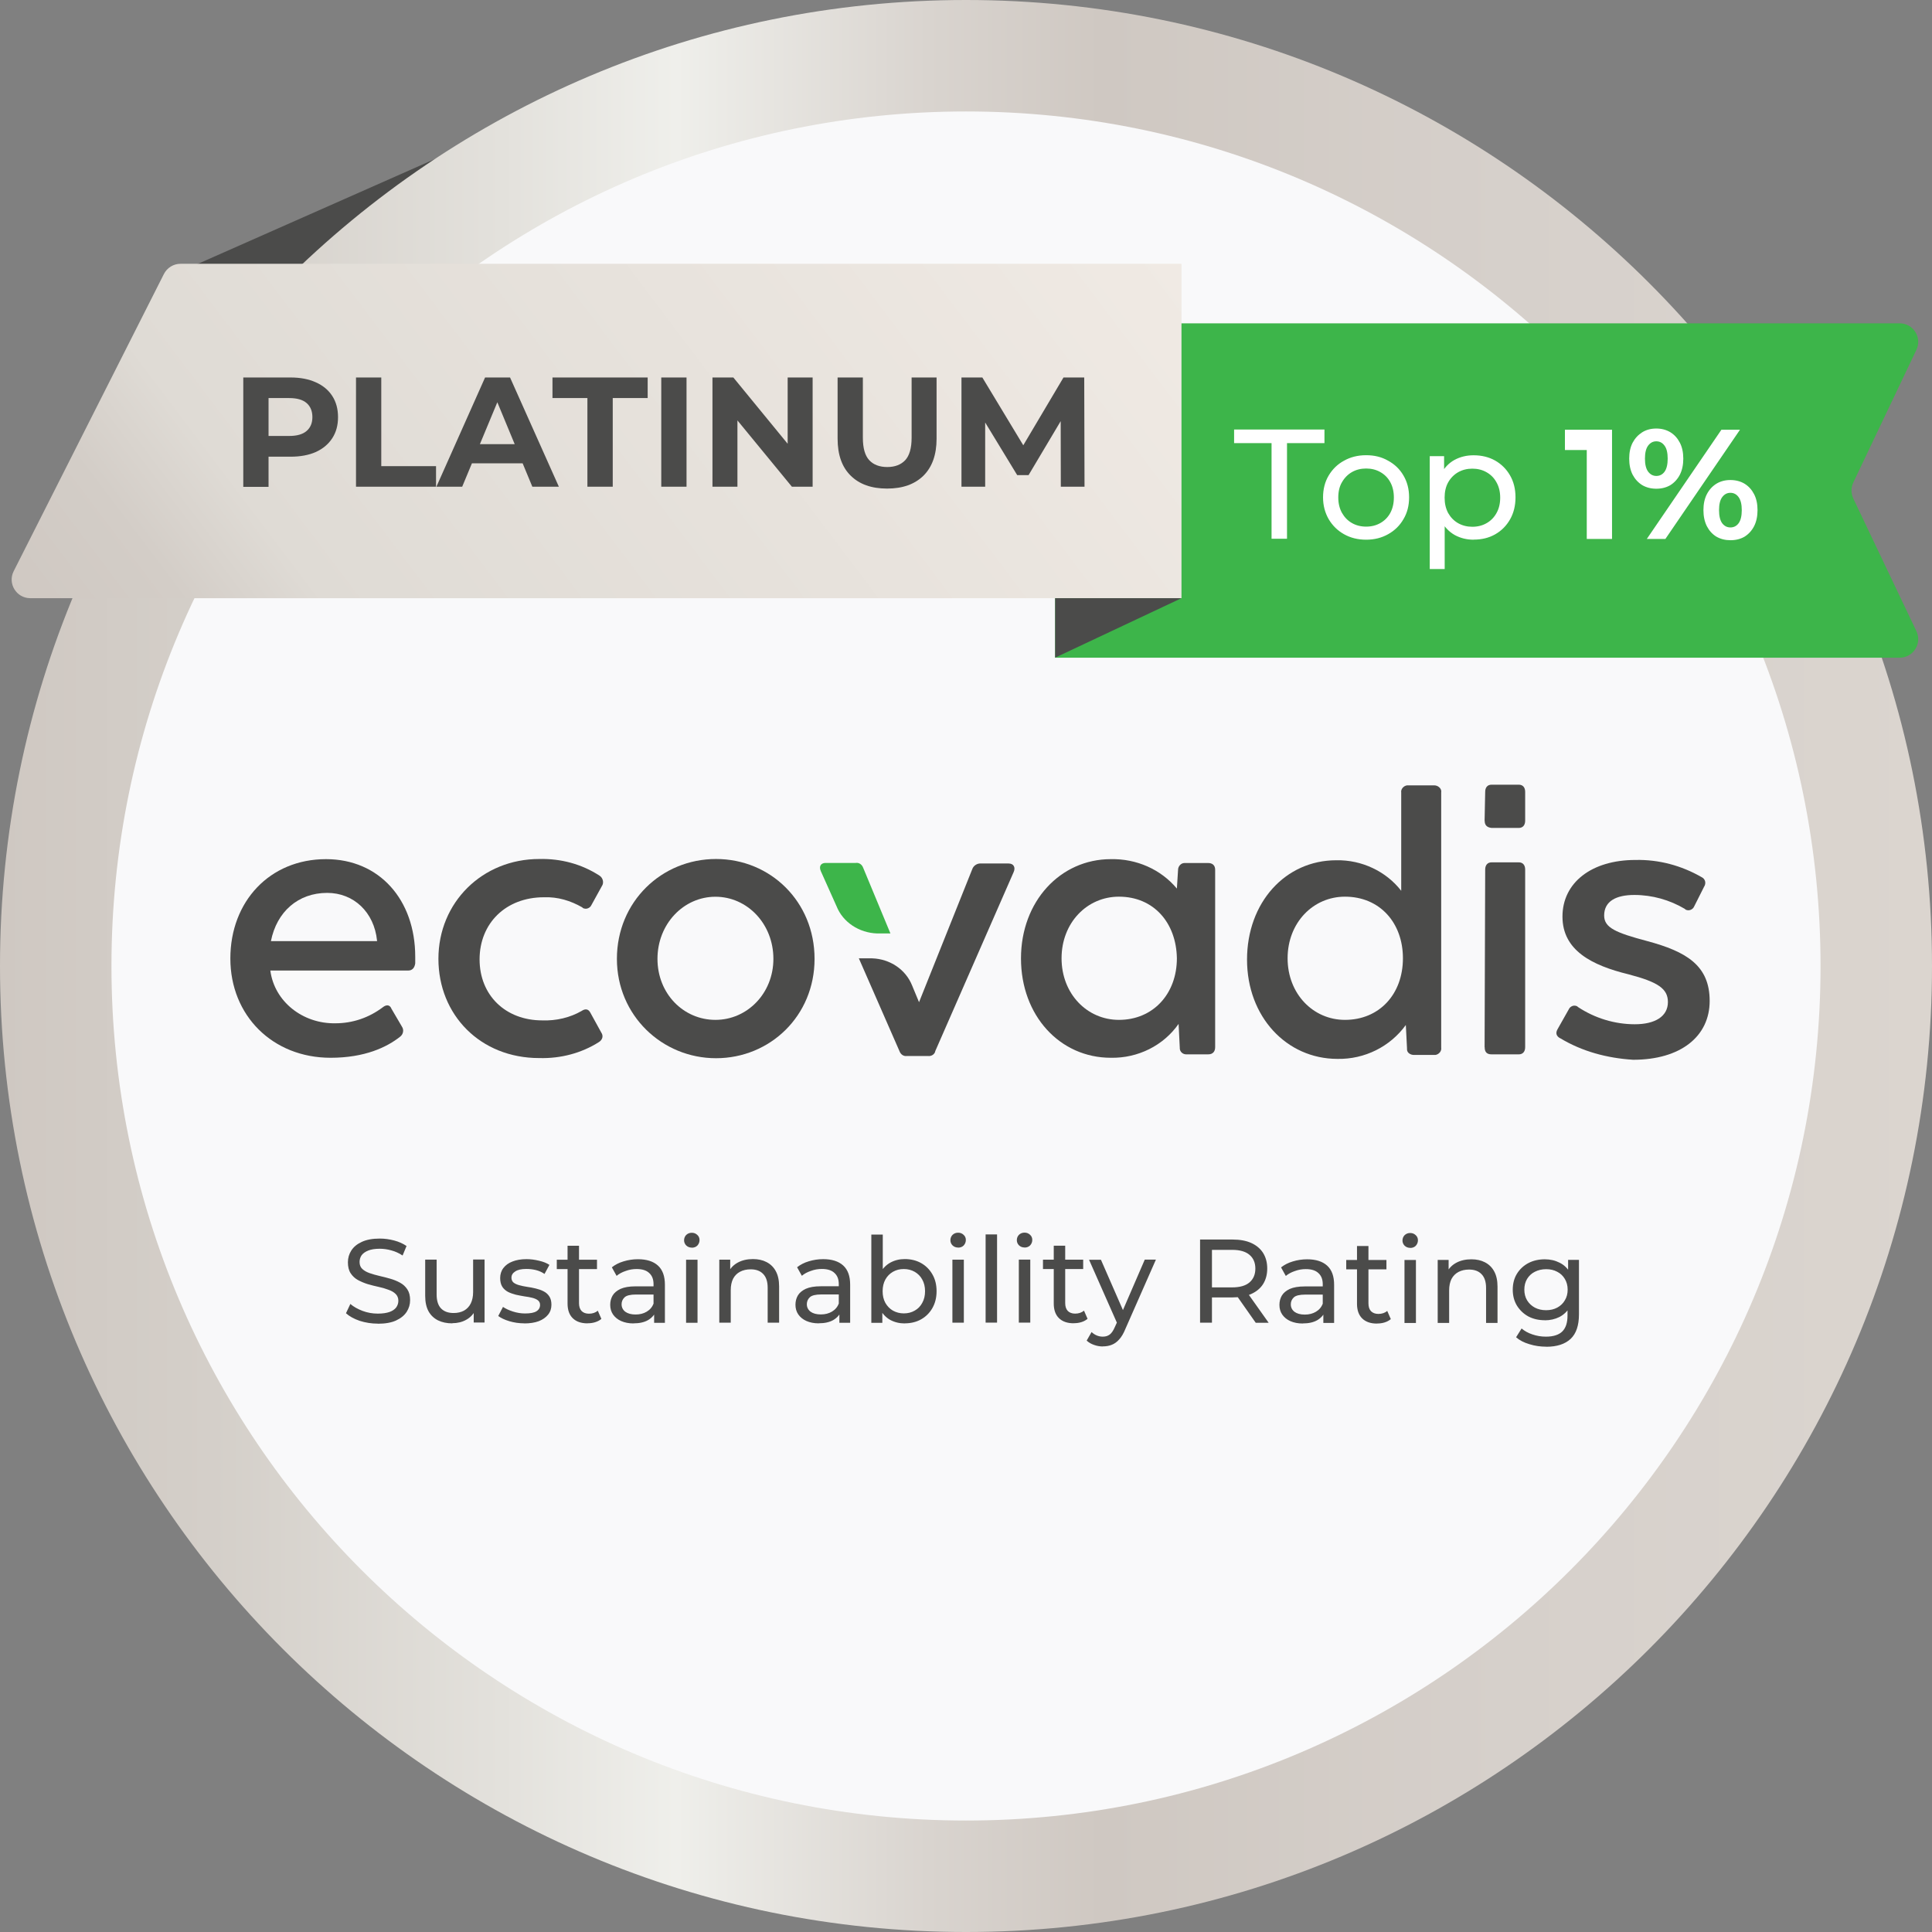 <?xml version="1.0" encoding="utf-8"?>
<svg xmlns="http://www.w3.org/2000/svg" xmlns:xlink="http://www.w3.org/1999/xlink" id="Layer_1" viewBox="0 0 260 260">
  <rect x="0" y="0" width="260" height="260" fill="#808080" stroke="none"/>
  <defs>
    <style>.cls-1{fill:none;}.cls-2{fill:url(#linear-gradient);}.cls-3{fill:#f9f9fa;}.cls-4{fill:#fff;}.cls-5{fill:#3db54a;}.cls-6{fill:#4b4b4a;}.cls-7{fill:url(#linear-gradient-2);}</style>
    <linearGradient id="linear-gradient" x1="0" y1="-93" x2="260" y2="-93" gradientTransform="translate(0 223)" gradientUnits="userSpaceOnUse">
      <stop offset="0" stop-color="#cfc8c2"/>
      <stop offset=".11" stop-color="#d4cfc9"/>
      <stop offset=".26" stop-color="#e3e1dc"/>
      <stop offset=".35" stop-color="#efefeb"/>
      <stop offset=".48" stop-color="#d9d4cf"/>
      <stop offset=".57" stop-color="#cfc8c2"/>
      <stop offset=".78" stop-color="#d6d0cb"/>
      <stop offset="1" stop-color="#dbd5cf"/>
    </linearGradient>
    <linearGradient id="linear-gradient-2" x1="23.16" y1="-113.6" x2="145.2" y2="-205.76" gradientTransform="translate(0 223)" gradientUnits="userSpaceOnUse">
      <stop offset="0" stop-color="#cfc8c2"/>
      <stop offset=".12" stop-color="#d3cdc7"/>
      <stop offset=".22" stop-color="#dfdbd5"/>
      <stop offset="1" stop-color="#f0eae4"/>
    </linearGradient>
  </defs>
  <g id="medal-platinum">
    <g>
      <path class="cls-6" d="M73,15L24.39,36.5h28l20.61-21.5Z"/>
      <path class="cls-2" d="M130,260c71.8,0,130-58.2,130-130S201.8,0,130,0,0,58.2,0,130s58.2,130,130,130Z"/>
      <path class="cls-3" d="M130,245c63.51,0,115-51.49,115-115S193.51,15,130,15,15,66.49,15,130s51.49,115,115,115Z"/>
      <path class="cls-1" d="M72,188h116v3H72v-3Z"/>
      <path class="cls-6" d="M50.85,178.13c-.85,0-1.67-.13-2.45-.38-.78-.27-1.39-.61-1.84-1.02l.59-1.25c.43,.37,.97,.68,1.63,.93s1.35,.37,2.06,.37c.65,0,1.18-.08,1.58-.22,.41-.15,.7-.35,.9-.61,.19-.27,.29-.57,.29-.9,0-.38-.13-.69-.38-.93-.25-.24-.57-.42-.98-.56-.39-.15-.83-.28-1.31-.38s-.97-.23-1.46-.37c-.48-.15-.92-.34-1.33-.56-.39-.22-.71-.52-.96-.9-.25-.38-.37-.88-.37-1.47s.15-1.1,.45-1.58c.31-.49,.78-.88,1.41-1.17,.64-.3,1.45-.45,2.43-.45,.65,0,1.3,.09,1.94,.26s1.19,.42,1.66,.74l-.53,1.28c-.48-.32-.99-.55-1.52-.69-.53-.15-1.05-.22-1.55-.22-.63,0-1.15,.08-1.55,.24s-.7,.37-.9,.64c-.18,.27-.27,.57-.27,.9,0,.4,.12,.71,.37,.94,.26,.24,.58,.42,.98,.56,.41,.14,.85,.27,1.33,.38,.48,.11,.96,.23,1.44,.37,.49,.14,.93,.32,1.33,.54,.41,.22,.73,.52,.98,.9s.37,.85,.37,1.44-.15,1.09-.46,1.58c-.31,.48-.79,.87-1.44,1.17-.64,.29-1.45,.43-2.43,.43h-.01Zm10.02-.04c-.73,0-1.37-.13-1.92-.4-.54-.27-.97-.67-1.28-1.22-.3-.55-.45-1.25-.45-2.08v-4.88h1.54v4.7c0,.83,.2,1.46,.59,1.87,.41,.42,.97,.62,1.7,.62,.53,0,1-.11,1.39-.32,.39-.22,.7-.54,.91-.96,.21-.43,.32-.94,.32-1.54v-4.38h1.54v8.48h-1.46v-2.29l.24,.61c-.28,.56-.69,1-1.25,1.31-.55,.31-1.18,.46-1.87,.46v.02Zm9.69,0c-.7,0-1.38-.1-2.02-.29-.63-.19-1.13-.43-1.49-.7l.64-1.22c.36,.24,.81,.45,1.34,.62s1.08,.26,1.63,.26c.71,0,1.23-.1,1.54-.3,.32-.2,.48-.49,.48-.85,0-.27-.1-.47-.29-.62s-.45-.26-.77-.34c-.31-.08-.66-.14-1.04-.19-.38-.06-.77-.14-1.15-.22-.38-.1-.74-.22-1.06-.38-.32-.17-.58-.4-.77-.69-.19-.3-.29-.69-.29-1.18s.14-.96,.43-1.34,.69-.68,1.22-.88c.53-.21,1.16-.32,1.89-.32,.55,0,1.11,.07,1.68,.21,.58,.13,1.05,.32,1.41,.56l-.66,1.22c-.38-.26-.78-.43-1.2-.53s-.83-.14-1.25-.14c-.67,0-1.17,.11-1.5,.34-.33,.21-.5,.49-.5,.83,0,.29,.1,.51,.29,.67,.2,.15,.46,.27,.77,.35,.32,.09,.67,.16,1.06,.22,.38,.05,.77,.13,1.15,.22,.38,.09,.73,.21,1.04,.37,.32,.16,.58,.38,.77,.67,.2,.29,.3,.67,.3,1.15,0,.51-.15,.96-.45,1.33-.3,.37-.72,.67-1.26,.88-.54,.2-1.19,.3-1.95,.3h0Zm8.5,0c-.85,0-1.51-.23-1.98-.69s-.7-1.12-.7-1.97v-7.78h1.54v7.71c0,.46,.11,.81,.34,1.06,.23,.24,.57,.37,.99,.37,.48,0,.88-.13,1.2-.4l.48,1.1c-.23,.2-.52,.35-.85,.45-.32,.1-.66,.14-1.01,.14h0Zm-4.13-7.3v-1.26h5.41v1.26s-5.41,0-5.41,0Zm13.1,7.22v-1.79l-.08-.34v-3.06c0-.65-.19-1.15-.58-1.5-.37-.36-.94-.54-1.7-.54-.5,0-.99,.08-1.47,.26-.48,.16-.89,.38-1.22,.66l-.64-1.15c.44-.35,.96-.62,1.57-.8,.62-.19,1.26-.29,1.94-.29,1.16,0,2.06,.28,2.69,.85,.63,.57,.94,1.43,.94,2.59v5.12h-1.45Zm-2.78,.09c-.63,0-1.18-.11-1.66-.32-.47-.21-.83-.51-1.09-.88-.26-.38-.38-.82-.38-1.3s.11-.88,.32-1.25c.22-.37,.58-.67,1.07-.9,.5-.22,1.17-.34,2.02-.34h2.69v1.1h-2.62c-.77,0-1.29,.13-1.55,.38-.27,.26-.4,.57-.4,.93,0,.42,.17,.75,.5,1.01,.33,.24,.79,.37,1.38,.37s1.08-.13,1.5-.38c.44-.26,.75-.63,.94-1.12l.3,1.06c-.2,.5-.56,.9-1.07,1.2-.51,.29-1.16,.43-1.94,.43h0Zm7.08-.09v-8.48h1.54v8.48h-1.54Zm.77-10.11c-.3,0-.55-.1-.75-.29-.19-.19-.29-.43-.29-.7s.1-.53,.29-.72c.2-.19,.45-.29,.75-.29s.54,.1,.74,.29c.2,.18,.3,.41,.3,.69s-.1,.53-.29,.74c-.19,.19-.44,.29-.75,.29h0Zm8.23,1.54c.69,0,1.3,.13,1.82,.4,.53,.27,.95,.67,1.25,1.22s.45,1.23,.45,2.06v4.88h-1.54v-4.7c0-.82-.2-1.44-.61-1.86-.4-.42-.96-.62-1.68-.62-.54,0-1.02,.11-1.42,.32-.41,.21-.72,.53-.94,.94-.21,.42-.32,.93-.32,1.55v4.37h-1.54v-8.48h1.47v2.29l-.24-.61c.28-.55,.7-.99,1.28-1.3s1.25-.46,2.02-.46Zm11.63,8.56v-1.79l-.08-.34v-3.06c0-.65-.19-1.15-.58-1.5-.37-.36-.94-.54-1.7-.54-.5,0-.99,.08-1.47,.26-.48,.16-.89,.38-1.22,.66l-.64-1.15c.44-.35,.96-.62,1.57-.8,.62-.19,1.26-.29,1.94-.29,1.16,0,2.06,.28,2.69,.85,.63,.57,.94,1.43,.94,2.59v5.12h-1.45Zm-2.78,.09c-.63,0-1.18-.11-1.66-.32-.47-.21-.83-.51-1.09-.88-.26-.38-.38-.82-.38-1.3s.11-.88,.32-1.25c.22-.37,.58-.67,1.07-.9,.5-.22,1.17-.34,2.02-.34h2.69v1.1h-2.62c-.77,0-1.29,.13-1.55,.38-.27,.26-.4,.57-.4,.93,0,.42,.17,.75,.5,1.01,.33,.24,.79,.37,1.38,.37s1.08-.13,1.5-.38c.44-.26,.75-.63,.94-1.12l.3,1.06c-.2,.5-.56,.9-1.07,1.2-.51,.29-1.16,.43-1.94,.43h0Zm11.58,.01c-.72,0-1.38-.16-1.97-.48-.58-.33-1.03-.82-1.38-1.46-.33-.64-.5-1.44-.5-2.4s.17-1.76,.51-2.4c.35-.64,.82-1.12,1.39-1.44,.59-.32,1.23-.48,1.94-.48,.83,0,1.57,.18,2.21,.54s1.15,.87,1.52,1.52c.37,.64,.56,1.39,.56,2.26s-.19,1.62-.56,2.27c-.37,.65-.88,1.16-1.52,1.52s-1.38,.54-2.21,.54h0Zm-4.5-.09v-11.87h1.54v5.65l-.16,1.97,.1,1.97v2.29h-1.48Zm4.37-1.26c.54,0,1.03-.12,1.46-.37,.44-.24,.78-.59,1.02-1.04,.26-.46,.38-.99,.38-1.58s-.13-1.13-.38-1.57c-.24-.45-.59-.79-1.02-1.04-.43-.24-.91-.37-1.46-.37s-1.02,.12-1.46,.37c-.43,.25-.77,.59-1.02,1.04-.24,.44-.37,.96-.37,1.57s.12,1.12,.37,1.58c.26,.45,.6,.8,1.02,1.04,.44,.24,.92,.37,1.46,.37Zm6.54,1.25v-8.48h1.54v8.48h-1.54Zm.77-10.11c-.3,0-.55-.1-.75-.29-.19-.19-.29-.43-.29-.7s.1-.53,.29-.72c.2-.19,.45-.29,.75-.29s.54,.1,.74,.29c.2,.18,.3,.41,.3,.69s-.1,.53-.29,.74c-.19,.19-.44,.29-.75,.29h0Zm3.7,10.1v-11.87h1.54v11.87h-1.54Zm4.47,0v-8.48h1.54v8.48h-1.54Zm.77-10.11c-.3,0-.55-.1-.75-.29-.19-.19-.29-.43-.29-.7s.1-.53,.29-.72c.2-.19,.45-.29,.75-.29s.54,.1,.74,.29c.2,.18,.3,.41,.3,.69s-.1,.53-.29,.74c-.19,.19-.44,.29-.75,.29h0Zm6.61,10.2c-.85,0-1.51-.23-1.98-.69s-.7-1.12-.7-1.97v-7.78h1.54v7.71c0,.46,.11,.81,.34,1.06,.23,.24,.57,.37,.99,.37,.48,0,.88-.13,1.2-.4l.48,1.1c-.24,.2-.52,.35-.85,.45-.32,.1-.66,.14-1.01,.14h0Zm-4.13-7.3v-1.26h5.41v1.26h-5.41Zm8.05,10.42c-.4,0-.8-.07-1.18-.21-.38-.13-.71-.32-.99-.58l.66-1.15c.21,.2,.45,.36,.7,.46,.26,.11,.53,.16,.82,.16,.37,0,.68-.1,.93-.29,.25-.19,.48-.53,.69-1.02l.53-1.17,.16-.19,3.33-7.7h1.5l-4.11,9.33c-.24,.6-.52,1.07-.83,1.41-.3,.34-.63,.58-.99,.72-.36,.15-.76,.22-1.2,.22h-.02Zm2.02-2.92l-3.87-8.75h1.6l3.3,7.55-1.02,1.2h-.01Zm11.07-.27v-11.2h4.37c.98,0,1.82,.15,2.51,.46,.69,.31,1.23,.76,1.6,1.34,.37,.59,.56,1.29,.56,2.1s-.19,1.51-.56,2.1c-.37,.58-.91,1.02-1.6,1.33s-1.53,.46-2.51,.46h-3.49l.72-.74v4.14h-1.6Zm7.49,0l-2.85-4.06h1.71l2.88,4.06h-1.74Zm-5.89-3.98l-.72-.78h3.44c1.02,0,1.8-.22,2.32-.66,.53-.45,.8-1.07,.8-1.87s-.27-1.42-.8-1.86c-.52-.44-1.3-.66-2.32-.66h-3.44l.72-.8v6.62h0Zm14.99,3.99v-1.79l-.08-.34v-3.06c0-.65-.19-1.15-.58-1.5-.37-.36-.94-.54-1.7-.54-.5,0-.99,.08-1.47,.26-.48,.16-.89,.38-1.22,.66l-.64-1.15c.44-.35,.96-.62,1.57-.8,.62-.19,1.26-.29,1.94-.29,1.16,0,2.06,.28,2.69,.85s.94,1.43,.94,2.59v5.12h-1.45Zm-2.78,.09c-.63,0-1.18-.11-1.66-.32-.47-.21-.83-.51-1.09-.88-.26-.38-.38-.82-.38-1.3s.11-.88,.32-1.25c.22-.37,.58-.67,1.07-.9,.5-.22,1.17-.34,2.02-.34h2.69v1.1h-2.62c-.77,0-1.29,.13-1.55,.38-.27,.26-.4,.57-.4,.93,0,.42,.17,.75,.5,1.01,.33,.24,.79,.37,1.38,.37s1.08-.13,1.5-.38c.44-.26,.75-.63,.94-1.12l.3,1.06c-.2,.5-.56,.9-1.07,1.2-.51,.29-1.16,.43-1.94,.43h-.01Zm9.99,.01c-.85,0-1.51-.23-1.98-.69s-.7-1.12-.7-1.97v-7.78h1.54v7.71c0,.46,.11,.81,.34,1.06,.24,.24,.57,.37,.99,.37,.48,0,.88-.13,1.2-.4l.48,1.1c-.24,.2-.52,.35-.85,.45-.32,.1-.66,.14-1.01,.14h0Zm-4.13-7.3v-1.26h5.41v1.26h-5.41Zm7.84,7.22v-8.48h1.54v8.48h-1.54Zm.77-10.11c-.3,0-.55-.1-.75-.29-.19-.19-.29-.43-.29-.7s.1-.53,.29-.72c.2-.19,.45-.29,.75-.29s.54,.1,.74,.29c.2,.18,.3,.41,.3,.69s-.1,.53-.29,.74c-.19,.19-.44,.29-.75,.29h0Zm8.23,1.54c.69,0,1.3,.13,1.82,.4,.53,.27,.95,.67,1.25,1.22s.45,1.23,.45,2.06v4.88h-1.54v-4.7c0-.82-.2-1.44-.61-1.86-.4-.42-.96-.62-1.68-.62-.54,0-1.02,.11-1.42,.32s-.72,.53-.94,.94c-.21,.42-.32,.93-.32,1.55v4.37h-1.54v-8.48h1.47v2.29l-.24-.61c.28-.55,.7-.99,1.28-1.3s1.25-.46,2.02-.46h0Zm10.07,11.76c-.78,0-1.54-.11-2.27-.34-.72-.21-1.32-.52-1.78-.93l.74-1.18c.4,.34,.88,.61,1.46,.8,.58,.2,1.18,.3,1.81,.3,1,0,1.74-.24,2.21-.7,.47-.47,.7-1.18,.7-2.14v-1.79l.16-1.68-.08-1.7v-2.32h1.46v7.33c0,1.49-.37,2.59-1.12,3.3-.75,.7-1.84,1.06-3.28,1.06h-.01Zm-.19-3.56c-.82,0-1.56-.17-2.21-.51-.64-.35-1.15-.84-1.54-1.46-.37-.62-.56-1.33-.56-2.14s.19-1.54,.56-2.14c.38-.62,.9-1.1,1.54-1.44,.65-.34,1.39-.51,2.21-.51,.73,0,1.39,.15,1.98,.45,.6,.29,1.07,.74,1.42,1.34,.36,.61,.54,1.38,.54,2.3s-.18,1.68-.54,2.29c-.35,.61-.83,1.07-1.42,1.38-.6,.3-1.26,.45-1.98,.45h0Zm.18-1.35c.57,0,1.07-.12,1.5-.35,.44-.24,.78-.56,1.02-.98,.26-.42,.38-.9,.38-1.44s-.13-1.02-.38-1.44-.59-.74-1.02-.96c-.44-.24-.94-.35-1.5-.35s-1.07,.12-1.52,.35c-.44,.22-.78,.54-1.04,.96-.25,.42-.37,.9-.37,1.44s.12,1.02,.37,1.44c.26,.42,.6,.74,1.04,.98,.45,.24,.96,.35,1.52,.35Z"/>
      <path class="cls-6" d="M55.88,129.64c-.08,.59-.39,.97-.94,.97h-18.56c.55,4.19,4.37,7.17,8.74,7.1,2.34,0,4.53-.75,6.4-2.16,.47-.37,.94-.37,1.17,.22l1.4,2.39c.31,.45,.16,1.05-.24,1.35-1.79,1.42-4.76,2.84-9.36,2.84-7.8,0-13.49-5.68-13.49-13.36s5.3-13.37,12.87-13.37c7.17,0,12.01,5.45,12.01,13.14v.88Zm-19.42-2.99h14.28v-.07c-.39-3.81-3.12-6.42-6.71-6.42-3.91,0-6.79,2.54-7.57,6.49Z"/>
      <path class="cls-6" d="M199.79,140.92l.08-23.9c0-.59,.31-.97,.86-.97h3.66c.55,0,.86,.37,.86,.97v23.9c0,.6-.31,.97-.86,.97h-3.66c-.62,0-.93-.29-.93-.97h-.01Z"/>
      <path class="cls-6" d="M199.79,110.45l.08-3.88c0-.6,.31-.97,.86-.97h3.66c.55,0,.86,.37,.86,.97v3.88c0,.59-.31,.97-.86,.97h-3.66c-.62-.07-.93-.37-.93-.97h-.01Z"/>
      <path class="cls-6" d="M209.95,139.72c-.55-.3-.63-.75-.31-1.27l1.48-2.62c.16-.37,.63-.6,1.01-.45,.08,0,.16,.07,.24,.15,2.26,1.49,4.92,2.31,7.64,2.31s4.45-1.05,4.45-2.99c0-1.79-1.32-2.69-5.3-3.73-4.92-1.2-8.89-3.21-8.89-7.77s3.9-7.62,9.83-7.62c3.12-.07,6.16,.74,8.89,2.31,.47,.22,.63,.75,.39,1.2,0,.07-.08,.07-.08,.15l-1.32,2.62c-.16,.37-.63,.59-1.01,.45-.08,0-.16-.07-.24-.15-2.03-1.2-4.37-1.87-6.79-1.87s-4.06,.82-4.06,2.77c0,1.64,1.56,2.31,5.77,3.43,5.3,1.42,8.43,3.29,8.43,8.06s-3.9,7.92-10.3,7.92c-3.51-.22-6.87-1.12-9.83-2.91h0Z"/>
      <path class="cls-6" d="M59,129.04c0-7.62,5.93-13.44,13.57-13.44,2.89-.07,5.69,.67,8.11,2.24,.47,.3,.63,.97,.31,1.42l-1.4,2.54c-.16,.37-.63,.59-1.01,.45-.08,0-.16-.07-.24-.15-1.56-.89-3.27-1.42-5.14-1.35-5.14,0-8.66,3.51-8.66,8.36s3.51,8.21,8.43,8.21c1.87,.07,3.74-.37,5.3-1.27,.55-.37,.94-.22,1.17,.22l1.48,2.69c.31,.45,.16,.97-.31,1.27-2.34,1.49-5.14,2.24-8.04,2.16-7.95,0-13.57-5.82-13.57-13.36h0Z"/>
      <path class="cls-6" d="M83.02,129.04c0-7.69,6.01-13.44,13.34-13.44s13.26,5.75,13.26,13.44-6.01,13.37-13.26,13.37-13.34-5.75-13.34-13.37Zm21.06,0c0-4.71-3.51-8.36-7.8-8.36s-7.8,3.66-7.8,8.36,3.51,8.21,7.8,8.21,7.8-3.58,7.8-8.21Z"/>
      <path class="cls-6" d="M163.53,117.02v23.9c0,.59-.31,.97-.94,.97h-2.96c-.47,0-.86-.37-.86-.82v-.07l-.16-3.21c-2.03,2.91-5.46,4.63-9.12,4.56-6.86,0-12.09-5.68-12.09-13.37s5.3-13.36,12.09-13.36c3.43-.07,6.71,1.35,8.89,3.96l.16-2.54c0-.45,.39-.9,.86-.9h3.2c.53,0,.93,.29,.93,.89h0Zm-5.15,11.94c-.08-4.78-3.12-8.29-7.8-8.29-4.29,0-7.72,3.51-7.72,8.29s3.43,8.29,7.72,8.29c4.61,0,7.8-3.51,7.8-8.29Z"/>
      <path class="cls-6" d="M193.95,106.57v34.43c.08,.45-.31,.9-.78,.97h-2.89c-.47,0-.93-.3-.93-.74v-.15l-.16-3.14c-2.11,2.91-5.54,4.63-9.2,4.56-6.86,0-12.17-5.68-12.17-13.36s5.15-13.37,12.01-13.37c3.43-.07,6.71,1.49,8.74,4.11v-13.22c-.08-.45,.31-.9,.78-.97h3.67c.47,0,.94,.37,.94,.82,0-.08,0,0,0,.07h-.01Zm-5.15,22.39c0-4.78-3.12-8.29-7.8-8.29-4.29,0-7.72,3.51-7.72,8.29s3.43,8.29,7.72,8.29c4.6,0,7.8-3.43,7.8-8.29Z"/>
      <path class="cls-5" d="M116.17,116.8c-.16-.45-.55-.74-1.01-.67h-4.06c-.63,0-.93,.45-.63,1.12l2.11,4.71c.86,2.16,3.04,3.58,5.46,3.66h1.79s-3.66-8.82-3.66-8.82Z"/>
      <path class="cls-6" d="M135.76,116.2h-3.82c-.47,0-.93,.3-1.09,.75l-7.17,17.92-.93-2.24c-.86-2.16-2.97-3.58-5.38-3.66h-1.79l5.46,12.47c.16,.45,.55,.74,1.01,.67h2.81c.47,.07,.94-.22,1.01-.67l10.53-24.05c.31-.66,0-1.18-.63-1.18h0Z"/>
      <path class="cls-5" d="M249.41,64.93l8.49-17.85c.79-1.66-.42-3.57-2.26-3.57h-113.65v45h113.65c1.84,0,3.05-1.91,2.26-3.57l-8.49-17.85c-.32-.68-.32-1.47,0-2.15h0Z"/>
      <path class="cls-4" d="M171.12,72.5v-12.87h-5.04v-1.83h12.16v1.83h-5.04v12.87h-2.08Zm12.73,.13c-1.12,0-2.11-.25-2.98-.74s-1.55-1.16-2.06-2.02c-.5-.87-.76-1.85-.76-2.94s.25-2.09,.76-2.94,1.19-1.52,2.06-1.99c.87-.49,1.86-.74,2.98-.74s2.09,.24,2.96,.74c.88,.48,1.57,1.14,2.06,1.99,.5,.84,.76,1.82,.76,2.94s-.25,2.09-.76,2.94c-.49,.85-1.18,1.53-2.06,2.02-.87,.49-1.85,.74-2.96,.74Zm0-1.76c.71,0,1.35-.16,1.91-.48,.57-.32,1.02-.78,1.34-1.36,.32-.6,.48-1.29,.48-2.08s-.16-1.48-.48-2.06c-.32-.59-.77-1.04-1.34-1.36-.56-.32-1.2-.48-1.91-.48s-1.35,.16-1.91,.48-1.01,.78-1.34,1.36c-.34,.57-.5,1.26-.5,2.06s.17,1.48,.5,2.08c.34,.59,.78,1.04,1.34,1.36s1.2,.48,1.91,.48Zm14.46,1.76c-.92,0-1.77-.21-2.54-.63-.76-.43-1.37-1.07-1.83-1.91-.45-.84-.67-1.89-.67-3.15s.22-2.31,.65-3.15c.45-.84,1.05-1.47,1.81-1.89,.77-.42,1.63-.63,2.58-.63,1.09,0,2.06,.24,2.9,.71,.84,.48,1.51,1.14,2,1.99,.49,.84,.74,1.83,.74,2.96s-.25,2.13-.74,2.98c-.49,.85-1.15,1.52-2,2-.84,.48-1.81,.71-2.9,.71h0Zm-5.9,3.96v-15.2h1.93v3l-.13,2.58,.21,2.58v7.03h-2.01Zm5.73-5.7c.71,0,1.35-.16,1.91-.48,.57-.32,1.02-.78,1.34-1.36,.34-.6,.5-1.29,.5-2.08s-.17-1.48-.5-2.06c-.32-.59-.77-1.04-1.34-1.36-.56-.32-1.2-.48-1.91-.48s-1.34,.16-1.91,.48c-.56,.32-1.01,.78-1.34,1.36-.32,.57-.48,1.26-.48,2.06s.16,1.48,.48,2.08c.34,.59,.78,1.04,1.34,1.36,.57,.32,1.21,.48,1.91,.48Zm15.4,1.64v-13.44l1.47,1.47h-4.41v-2.73h6.34v14.7h-3.4Zm8.08,0l10.04-14.7h2.5l-10.04,14.7h-2.5Zm1.28-6.76c-.71,0-1.34-.16-1.89-.48-.55-.34-.98-.81-1.3-1.41-.31-.62-.46-1.34-.46-2.16s.15-1.54,.46-2.14c.32-.6,.76-1.07,1.3-1.41,.55-.34,1.18-.5,1.89-.5s1.34,.17,1.89,.5c.55,.34,.97,.81,1.28,1.41s.46,1.32,.46,2.14-.15,1.55-.46,2.16c-.31,.6-.74,1.07-1.28,1.41-.55,.32-1.18,.48-1.89,.48Zm0-1.72c.46,0,.83-.19,1.11-.57,.28-.39,.42-.98,.42-1.76s-.14-1.37-.42-1.74c-.28-.39-.65-.59-1.11-.59s-.82,.2-1.11,.59c-.28,.38-.42,.96-.42,1.74s.14,1.35,.42,1.74c.29,.39,.66,.59,1.11,.59Zm9.97,8.65c-.7,0-1.33-.16-1.89-.48-.55-.34-.97-.81-1.28-1.41-.31-.62-.46-1.34-.46-2.16s.15-1.54,.46-2.14c.31-.6,.74-1.07,1.28-1.41,.56-.34,1.19-.5,1.89-.5s1.37,.17,1.91,.5c.55,.34,.97,.81,1.28,1.41s.46,1.32,.46,2.14-.15,1.55-.46,2.16c-.31,.6-.74,1.07-1.28,1.41-.55,.32-1.18,.48-1.91,.48Zm0-1.72c.46,0,.83-.19,1.11-.57,.28-.39,.42-.98,.42-1.76s-.14-1.35-.42-1.74-.65-.59-1.11-.59-.82,.2-1.11,.59c-.28,.38-.42,.96-.42,1.74s.14,1.37,.42,1.76c.29,.38,.66,.57,1.11,.57Z"/>
      <path class="cls-7" d="M24.29,35.5H159v45H4.07c-1.86,0-3.07-1.97-2.23-3.63L22.06,36.87c.43-.84,1.29-1.37,2.23-1.37Z"/>
      <path class="cls-6" d="M32.74,65.5v-14.7h6.36c1.32,0,2.45,.22,3.4,.65,.95,.42,1.69,1.03,2.21,1.83,.52,.8,.78,1.75,.78,2.86s-.26,2.04-.78,2.84-1.25,1.41-2.21,1.85c-.95,.42-2.09,.63-3.4,.63h-4.47l1.51-1.53v5.59h-3.4v-.02Zm3.4-5.21l-1.51-1.62h4.28c1.05,0,1.83-.22,2.35-.67,.52-.45,.78-1.07,.78-1.87s-.26-1.44-.78-1.89-1.3-.67-2.35-.67h-4.28l1.51-1.62s0,8.34,0,8.34Zm11.77,5.21v-14.7h3.4v11.93h7.37v2.77h-10.77Zm10.82,0l6.55-14.7h3.36l6.57,14.7h-3.57l-5.38-12.98h1.34l-5.4,12.98h-3.47Zm3.28-3.15l.9-2.58h7.56l.92,2.58h-9.38Zm17.04,3.15v-11.93h-4.7v-2.77h12.81v2.77h-4.7v11.93h-3.41Zm9.94,0v-14.7h3.4v14.7h-3.4Zm6.89,0v-14.7h2.81l8.67,10.58h-1.36v-10.58h3.36v14.7h-2.79l-8.69-10.58h1.36v10.58s-3.36,0-3.36,0Zm23.49,.25c-2.09,0-3.72-.58-4.89-1.74-1.18-1.16-1.76-2.82-1.76-4.98v-8.23h3.4v8.11c0,1.4,.29,2.41,.86,3.02s1.38,.92,2.42,.92,1.84-.31,2.42-.92c.57-.62,.86-1.62,.86-3.02v-8.11h3.36v8.23c0,2.16-.59,3.81-1.76,4.98-1.18,1.16-2.81,1.74-4.89,1.74h-.02Zm10.02-.25v-14.7h2.81l6.26,10.37h-1.49l6.15-10.37h2.79l.04,14.7h-3.19l-.02-9.81h.59l-4.91,8.25h-1.53l-5.02-8.25h.71v9.81h-3.19Z"/>
      <path class="cls-6" d="M142,88.5l17-8h-17v8Z"/>
    </g>
  </g>
</svg>